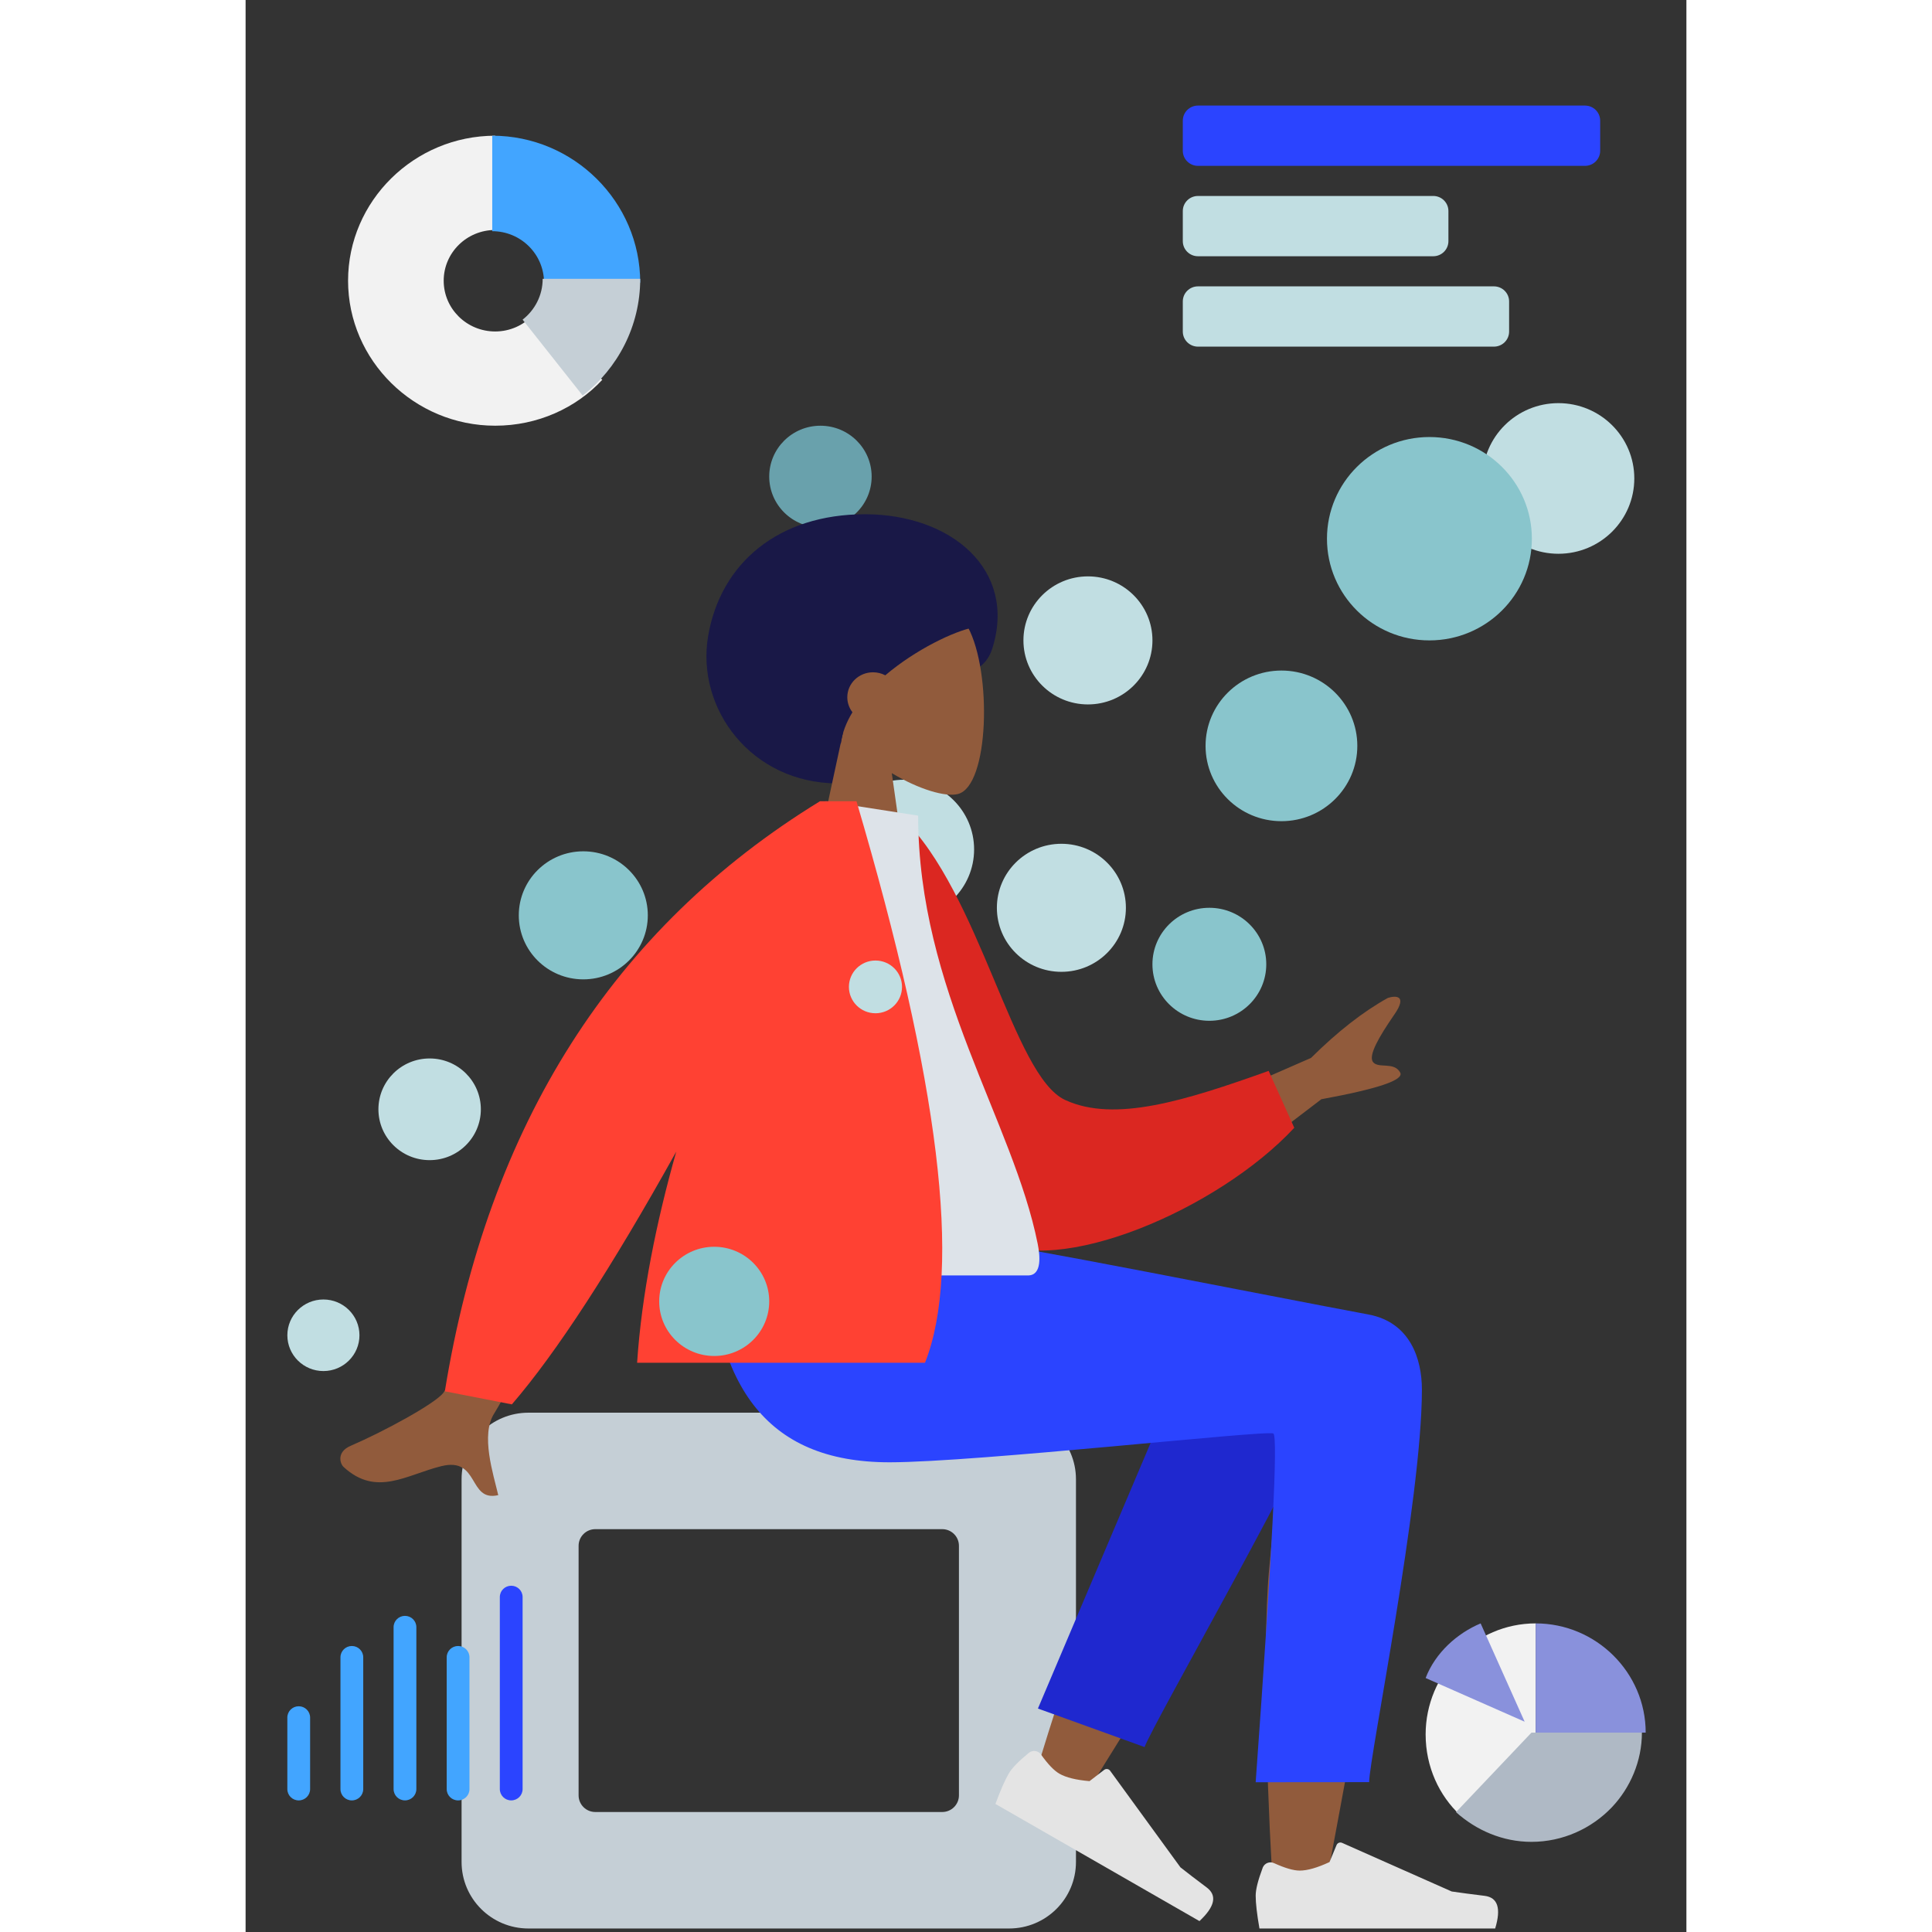 <?xml version="1.0" encoding="UTF-8" standalone="no"?>
<svg
   xmlns:dc="http://purl.org/dc/elements/1.1/"
   xmlns:cc="http://creativecommons.org/ns#"
   xmlns:rdf="http://www.w3.org/1999/02/22-rdf-syntax-ns#"
   xmlns:svg="http://www.w3.org/2000/svg"
   xmlns="http://www.w3.org/2000/svg"
   xmlns:sodipodi="http://sodipodi.sourceforge.net/DTD/sodipodi-0.dtd"
   xmlns:inkscape="http://www.inkscape.org/namespaces/inkscape"
   width="118"
   height="118"
   viewBox="0 0 88 118"
   version="1.1"
   id="svg95"
   sodipodi:docname="automations.svg"
   style="fill:none"
   inkscape:version="0.92.4 (5da689c313, 2019-01-14)">
  <rect x="0" y="0" width="88" height="118" fill="#333333" stroke="none"/>
  <sodipodi:namedview
     pagecolor="#ffffff"
     bordercolor="#666666"
     borderopacity="1"
     objecttolerance="10"
     gridtolerance="10"
     guidetolerance="10"
     inkscape:pageopacity="0"
     inkscape:pageshadow="2"
     inkscape:window-width="3440"
     inkscape:window-height="1377"
     id="namedview97"
     showgrid="false"
     inkscape:zoom="2"
     inkscape:cx="-43.75"
     inkscape:cy="59"
     inkscape:window-x="-8"
     inkscape:window-y="-8"
     inkscape:window-maximized="1"
     inkscape:current-layer="svg95" />
  <g
     clip-path="url(#clip0)"
     id="g88"
     transform="matrix(0.954,0,0,0.954,2.044,6.021)">
    <path
       d="m 16.238,13.882 c -0.602,0.631 -1.454,1.028 -2.401,1.028 -1.821,0 -3.297,-1.455 -3.297,-3.249 0,-1.794 1.476,-3.249 3.297,-3.249 V 2.377 c -5.18,0 -9.419,4.178 -9.419,9.283 0,5.105 4.24,9.283 9.419,9.283 2.721,0 5.18,-1.134 6.856,-2.939 z"
       id="path2"
       inkscape:connector-curvature="0"
       style="clip-rule:evenodd;fill:#f2f2f2;fill-rule:evenodd" />
    <path
       d="m 13.648,2.377 v 6.113 c 1.831,0 3.316,1.474 3.316,3.291 h 6.158 c 0,-5.171 -4.264,-9.404 -9.474,-9.404 z"
       id="path4"
       inkscape:connector-curvature="0"
       style="clip-rule:evenodd;fill:#42a5ff;fill-rule:evenodd" />
    <path
       d="m 16.877,11.54 c 0,1.061 -0.503,2.004 -1.285,2.613 l 3.847,4.862 c 2.24,-1.74 3.683,-4.439 3.683,-7.475 z"
       id="path6"
       inkscape:connector-curvature="0"
       style="clip-rule:evenodd;fill:#c5cfd6;fill-rule:evenodd" />
    <path
       d="m 81.907,29.142 c 2.683,0 4.858,-2.159 4.858,-4.822 0,-2.663 -2.175,-4.822 -4.858,-4.822 -2.683,0 -4.858,2.159 -4.858,4.822 0,2.663 2.175,4.822 4.858,4.822 z"
       id="path8"
       inkscape:connector-curvature="0"
       style="fill:#c1dee2" />
    <path
       d="m 16.199,79.296 c 1.811,0 3.279,-1.457 3.279,-3.255 0,-1.798 -1.468,-3.255 -3.279,-3.255 -1.811,0 -3.279,1.457 -3.279,3.255 0,1.798 1.468,3.255 3.279,3.255 z"
       id="path10"
       inkscape:connector-curvature="0"
       style="fill:#89c5cc" />
    <path
       d="m 34.66,27.454 c 1.811,0 3.279,-1.457 3.279,-3.255 0,-1.798 -1.468,-3.255 -3.279,-3.255 -1.811,0 -3.279,1.457 -3.279,3.255 0,1.798 1.468,3.255 3.279,3.255 z"
       id="path12"
       inkscape:connector-curvature="0"
       style="fill:#69a1ac" />
    <path
       d="m 28.102,74.473 c 1.811,0 3.279,-1.457 3.279,-3.255 0,-1.798 -1.468,-3.255 -3.279,-3.255 -1.811,0 -3.279,1.457 -3.279,3.255 0,1.798 1.468,3.255 3.279,3.255 z"
       id="path14"
       inkscape:connector-curvature="0"
       style="fill:#69a1ac" />
    <path
       d="m 40.004,52.531 c 2.482,0 4.494,-1.997 4.494,-4.461 0,-2.464 -2.012,-4.461 -4.494,-4.461 -2.482,0 -4.494,1.997 -4.494,4.461 0,2.464 2.012,4.461 4.494,4.461 z"
       id="path16"
       inkscape:connector-curvature="0"
       style="fill:#c1dee2" />
    <path
       d="m 73.648,34.688 c 3.622,0 6.559,-2.915 6.559,-6.51 0,-3.596 -2.936,-6.51 -6.559,-6.51 -3.622,0 -6.559,2.915 -6.559,6.51 0,3.595 2.936,6.51 6.559,6.51 z"
       id="path18"
       inkscape:connector-curvature="0"
       style="fill:#89c5cc" />
    <path
       d="m 9.64,67.963 c 1.811,0 3.279,-1.457 3.279,-3.255 0,-1.798 -1.468,-3.255 -3.279,-3.255 -1.811,0 -3.279,1.457 -3.279,3.255 0,1.798 1.468,3.255 3.279,3.255 z"
       id="path20"
       inkscape:connector-curvature="0"
       style="fill:#c1dee2" />
    <path
       d="m 2.839,81.466 c 1.274,0 2.308,-1.026 2.308,-2.291 0,-1.265 -1.033,-2.291 -2.308,-2.291 -1.274,0 -2.308,1.026 -2.308,2.291 0,1.265 1.033,2.291 2.308,2.291 z"
       id="path22"
       inkscape:connector-curvature="0"
       style="fill:#c1dee2" />
    <path
       d="m 28.223,61.212 c 1.342,0 2.429,-1.079 2.429,-2.411 0,-1.332 -1.087,-2.411 -2.429,-2.411 -1.342,0 -2.429,1.08 -2.429,2.411 0,1.332 1.088,2.411 2.429,2.411 z"
       id="path24"
       inkscape:connector-curvature="0"
       style="fill:#c1dee2" />
    <path
       d="m 50.086,55.907 c 2.281,0 4.13,-1.835 4.13,-4.099 0,-2.264 -1.849,-4.099 -4.13,-4.099 -2.281,0 -4.13,1.835 -4.13,4.099 0,2.264 1.849,4.099 4.13,4.099 z"
       id="path26"
       inkscape:connector-curvature="0"
       style="fill:#c1dee2" />
    <path
       d="m 51.786,38.787 c 2.281,0 4.13,-1.835 4.13,-4.099 0,-2.264 -1.849,-4.099 -4.13,-4.099 -2.281,0 -4.13,1.835 -4.13,4.099 0,2.264 1.849,4.099 4.13,4.099 z"
       id="path28"
       inkscape:connector-curvature="0"
       style="fill:#c1dee2" />
    <path
       d="m 19.478,56.389 c 2.281,0 4.13,-1.835 4.13,-4.099 0,-2.264 -1.849,-4.099 -4.13,-4.099 -2.281,0 -4.13,1.835 -4.13,4.099 0,2.264 1.849,4.099 4.13,4.099 z"
       id="path30"
       inkscape:connector-curvature="0"
       style="fill:#89c5cc" />
    <path
       d="m 64.174,46.262 c 2.683,0 4.858,-2.159 4.858,-4.822 0,-2.663 -2.175,-4.822 -4.858,-4.822 -2.683,0 -4.858,2.159 -4.858,4.822 0,2.663 2.175,4.822 4.858,4.822 z"
       id="path32"
       inkscape:connector-curvature="0"
       style="fill:#89c5cc" />
    <path
       d="m 35.767,43.842 c 3.058,0 4.17,-3.644 5.908,-5.643 1.243,-1.431 3.365,-1.004 3.993,-3.007 1.579,-5.036 -2.647,-8.581 -8.161,-8.581 -5.514,0 -9.232,3.109 -10.034,7.782 -0.803,4.673 2.781,9.449 8.295,9.449 z"
       id="path34"
       inkscape:connector-curvature="0"
       style="clip-rule:evenodd;fill:#191847;fill-rule:evenodd" />
    <path
       d="m 44.1,33.837 c 1.551,2.876 1.366,10.172 -0.638,10.686 -0.799,0.205 -2.502,-0.297 -4.234,-1.337 l 1.087,7.657 H 33.894 L 36.105,40.589 c -1.233,-1.44 -2.067,-3.205 -1.928,-5.183 0.402,-5.699 8.373,-4.445 9.924,-1.569 z"
       id="path36"
       inkscape:connector-curvature="0"
       style="clip-rule:evenodd;fill:#915b3c;fill-rule:evenodd" />
    <path
       d="m 44.486,33.853 c -1.228,0.23 -3.702,1.396 -5.674,3.07 -0.233,-0.123 -0.501,-0.193 -0.785,-0.193 -0.91,0 -1.647,0.715 -1.647,1.598 0,0.36 0.123,0.693 0.33,0.96 -0.39,0.64 -0.657,1.313 -0.744,2.005 -1.353,0 -6.291,-5.095 -1.372,-9.888 4.919,-4.793 12.028,2.05 9.892,2.449 z"
       id="path38"
       inkscape:connector-curvature="0"
       style="clip-rule:evenodd;fill:#191847;fill-rule:evenodd" />
    <path
       d="m 46.738,84.132 c 2.365,0 4.281,1.908 4.281,4.261 v 24.5 c 0,2.353 -1.917,4.261 -4.281,4.261 H 15.966 c -2.365,0 -4.281,-1.908 -4.281,-4.261 V 88.392 c 0,-2.353 1.917,-4.261 4.281,-4.261 z m -4.281,7.456 H 20.247 c -0.591,0 -1.07,0.477 -1.07,1.065 v 15.978 c 0,0.588 0.479,1.065 1.07,1.065 h 22.21 c 0.591,0 1.07,-0.477 1.07,-1.065 V 92.653 c 0,-0.588 -0.479,-1.065 -1.07,-1.065 z"
       id="path40"
       inkscape:connector-curvature="0"
       style="clip-rule:evenodd;fill:#c5cfd6;fill-rule:evenodd" />
    <path
       d="m 66.527,78.475 0.077,-0.045 c 2.212,-1.233 5.825,0.442 5.822,2.303 -0.008,5.636 -5.176,32.199 -5.446,33.878 -0.27,1.679 -3.161,2.123 -3.329,0.006 -0.268,-3.369 -0.765,-15.031 -0.268,-20.429 0.206,-2.228 0.427,-4.351 0.645,-6.244 -2.712,4.874 -6.906,11.852 -12.583,20.936 l -3.082,-1.401 c 2.42,-7.935 4.404,-13.537 5.953,-16.805 2.652,-5.597 5.138,-10.39 6.185,-12.078 1.646,-2.656 4.512,-1.729 6.026,-0.121 z"
       id="path42"
       inkscape:connector-curvature="0"
       style="clip-rule:evenodd;fill:#915b3c;fill-rule:evenodd" />
    <path
       d="m 48.584,103.072 10.577,-24.935 c 2.534,-4.056 9.638,0.825 8.774,3.178 -1.962,5.341 -11.939,22.633 -12.523,24.224 z"
       id="path44"
       inkscape:connector-curvature="0"
       style="clip-rule:evenodd;fill:#1f28cf;fill-rule:evenodd" />
    <path
       d="m 48.002,105.909 c -0.66,0.542 -1.089,0.984 -1.288,1.327 -0.242,0.417 -0.526,1.065 -0.851,1.944 0.484,0.279 4.838,2.778 13.062,7.5 0.99,-0.925 1.145,-1.643 0.465,-2.152 -0.679,-0.509 -1.24,-0.938 -1.682,-1.288 l -4.503,-6.187 c -0.087,-0.119 -0.254,-0.145 -0.374,-0.059 -0.002,0.002 -0.004,0.003 -0.006,0.005 l -0.939,0.721 c -0.86,-0.074 -1.502,-0.232 -1.925,-0.475 -0.344,-0.197 -0.738,-0.609 -1.183,-1.234 v 0 c -0.171,-0.24 -0.505,-0.296 -0.746,-0.125 -0.01,0.008 -0.021,0.015 -0.03,0.023 z"
       id="path46"
       inkscape:connector-curvature="0"
       style="clip-rule:evenodd;fill:#e4e4e4;fill-rule:evenodd" />
    <path
       d="m 62.974,113.265 c -0.299,0.796 -0.449,1.391 -0.449,1.785 0,0.481 0.08,1.181 0.241,2.103 0.56,0 5.59,0 15.092,0 0.392,-1.291 0.166,-1.987 -0.679,-2.09 -0.845,-0.103 -1.547,-0.196 -2.106,-0.279 l -7.015,-3.112 c -0.135,-0.06 -0.293,0 -0.353,0.135 -10e-4,0.002 -0.002,0.004 -0.003,0.007 l -0.451,1.088 c -0.782,0.363 -1.418,0.545 -1.907,0.545 -0.397,0 -0.946,-0.16 -1.646,-0.479 v 0 c -0.269,-0.123 -0.586,-0.005 -0.71,0.262 -0.005,0.012 -0.01,0.023 -0.015,0.035 z"
       id="path48"
       inkscape:connector-curvature="0"
       style="clip-rule:evenodd;fill:#e4e4e4;fill-rule:evenodd" />
    <path
       d="m 73.167,82.649 c 0,7.075 -3.376,23.578 -3.378,25.135 l -7.264,0.006 c 1.063,-14.725 1.44,-22.167 1.131,-22.326 -0.464,-0.238 -19.012,1.843 -24.575,1.843 -8.022,0 -11.34,-5.034 -11.61,-14.36 h 15.891 c 3.236,0.345 20.112,3.732 26.38,4.897 2.683,0.499 3.425,2.856 3.425,4.805 z"
       id="path50"
       inkscape:connector-curvature="0"
       style="clip-rule:evenodd;fill:#2b44ff;fill-rule:evenodd" />
    <path
       d="m 17.172,66.822 5.483,1.083 c -5.514,10.227 -8.472,15.648 -8.872,16.261 -0.9,1.381 -0.06,3.911 0.25,5.244 -1.947,0.451 -1.179,-2.465 -3.642,-1.856 -2.249,0.556 -4.155,1.982 -6.252,0.059 -0.258,-0.236 -0.446,-0.976 0.432,-1.355 2.19,-0.944 5.425,-2.713 5.949,-3.399 0.715,-0.936 2.932,-6.282 6.651,-16.036 z m 54.234,-8.187 -0.099,0.145 c -0.826,1.211 -1.6,2.482 -1.268,2.904 0.344,0.439 1.342,-0.046 1.737,0.669 0.263,0.476 -1.419,1.046 -5.046,1.709 l -7.262,5.541 -3.096,-3.947 9.696,-4.238 c 1.698,-1.684 3.339,-2.965 4.92,-3.841 0.473,-0.15 1.281,-0.195 0.419,1.058 z"
       id="path52"
       inkscape:connector-curvature="0"
       style="clip-rule:evenodd;fill:#915b3c;fill-rule:evenodd" />
    <path
       d="m 37.559,46.406 2.314,-0.395 c 5.04,4.865 7.096,16.554 10.455,18.101 3.175,1.463 7.677,0.047 13.028,-1.864 l 1.639,3.643 c -4.862,5.234 -15.219,9.657 -19.417,7.132 -6.712,-4.036 -8.261,-18.453 -8.018,-26.618 z"
       id="path54"
       inkscape:connector-curvature="0"
       style="clip-rule:evenodd;fill:#db2721;fill-rule:evenodd" />
    <path
       d="m 27.472,75.344 c 9.278,0 16.102,0 20.473,0 0.936,0 0.759,-1.344 0.624,-2.023 C 47.008,65.492 40.916,57.052 40.916,45.907 L 35.01,44.986 c -4.885,7.818 -6.574,17.444 -7.538,30.358 z"
       id="path56"
       inkscape:connector-curvature="0"
       style="clip-rule:evenodd;fill:#dde3e9;fill-rule:evenodd" />
    <path
       d="m 36.968,44.986 c 5.302,17.985 6.763,29.968 4.385,35.95 H 22.923 c 0.292,-4.377 1.227,-9.007 2.507,-13.52 -4.174,7.493 -7.682,12.887 -10.525,16.183 L 10.614,82.762 C 13.378,65.701 21.383,53.109 34.629,44.986 Z"
       id="path58"
       inkscape:connector-curvature="0"
       style="clip-rule:evenodd;fill:#ff4133;fill-rule:evenodd" />
    <path
       d="M 83.608,0.448 H 58.831 c -0.537,0 -0.972,0.432 -0.972,0.965 v 1.929 c 0,0.533 0.435,0.965 0.972,0.965 h 24.777 c 0.537,0 0.972,-0.432 0.972,-0.965 v -1.929 c 0,-0.533 -0.435,-0.965 -0.972,-0.965 z"
       id="path60"
       inkscape:connector-curvature="0"
       style="fill:#2b44ff" />
    <path
       d="M 73.891,6.235 H 58.831 c -0.537,0 -0.972,0.432 -0.972,0.965 v 1.929 c 0,0.533 0.435,0.965 0.972,0.965 h 15.061 c 0.537,0 0.972,-0.432 0.972,-0.965 V 7.199 c 0,-0.533 -0.435,-0.965 -0.972,-0.965 z"
       id="path62"
       inkscape:connector-curvature="0"
       style="fill:#c1dee2" />
    <path
       d="M 77.778,12.022 H 58.831 c -0.537,0 -0.972,0.432 -0.972,0.965 v 1.929 c 0,0.533 0.435,0.965 0.972,0.965 h 18.947 c 0.537,0 0.972,-0.432 0.972,-0.965 v -1.929 c 0,-0.533 -0.435,-0.965 -0.972,-0.965 z"
       id="path64"
       inkscape:connector-curvature="0"
       style="fill:#c1dee2" />
    <path
       d="m 1.988,103.649 c 0,-0.399 -0.326,-0.723 -0.729,-0.723 -0.402,0 -0.729,0.324 -0.729,0.723 v 4.582 c 0,0.399 0.326,0.723 0.729,0.723 0.402,0 0.729,-0.324 0.729,-0.723 z"
       id="path66"
       inkscape:connector-curvature="0"
       style="fill:#42a5ff" />
    <path
       d="m 5.389,99.791 c 0,-0.4 -0.326,-0.723 -0.729,-0.723 -0.402,0 -0.729,0.324 -0.729,0.723 v 8.44 c 0,0.399 0.326,0.723 0.729,0.723 0.402,0 0.729,-0.324 0.729,-0.723 z"
       id="path68"
       inkscape:connector-curvature="0"
       style="fill:#42a5ff" />
    <path
       d="m 8.79,97.862 c 0,-0.4 -0.326,-0.723 -0.729,-0.723 -0.402,0 -0.729,0.324 -0.729,0.723 v 10.368 c 0,0.399 0.326,0.723 0.729,0.723 0.402,0 0.729,-0.324 0.729,-0.723 z"
       id="path70"
       inkscape:connector-curvature="0"
       style="fill:#42a5ff" />
    <path
       d="m 12.191,99.791 c 0,-0.4 -0.326,-0.723 -0.729,-0.723 -0.402,0 -0.729,0.324 -0.729,0.723 v 8.44 c 0,0.399 0.326,0.723 0.729,0.723 0.403,0 0.729,-0.324 0.729,-0.723 z"
       id="path72"
       inkscape:connector-curvature="0"
       style="fill:#42a5ff" />
    <path
       d="m 15.592,95.933 c 0,-0.4 -0.326,-0.723 -0.729,-0.723 -0.403,0 -0.729,0.324 -0.729,0.723 v 12.297 c 0,0.399 0.326,0.723 0.729,0.723 0.403,0 0.729,-0.324 0.729,-0.723 z"
       id="path74"
       inkscape:connector-curvature="0"
       style="fill:#2b44ff" />
    <path
       d="m 73.405,104.739 c 0,-3.914 3.171,-7.118 7.045,-7.118 v 7.118 l -4.814,5.18 c -1.369,-1.267 -2.23,-3.125 -2.23,-5.18 z"
       id="path76"
       inkscape:connector-curvature="0"
       style="clip-rule:evenodd;fill:#f2f2f2;fill-rule:evenodd" />
    <path
       d="m 80.181,104.614 h 7.071 c 0,1.825 -0.746,3.536 -1.924,4.779 -1.296,1.359 -3.143,2.214 -5.146,2.214 -1.846,0 -3.535,-0.738 -4.832,-1.903 z"
       id="path78"
       inkscape:connector-curvature="0"
       style="clip-rule:evenodd;fill:#afb9c5;fill-rule:evenodd" />
    <path
       d="m 87.494,104.614 c 0,-3.845 -3.171,-6.993 -7.045,-6.993 v 6.993 z m -10.567,-6.993 2.818,6.294 -6.34,-2.797 c 0.627,-1.632 2.035,-2.874 3.522,-3.497 z"
       id="path80"
       inkscape:connector-curvature="0"
       style="clip-rule:evenodd;fill:#8991dc;fill-rule:evenodd" />
    <path
       d="m 27.859,80.501 c 1.945,0 3.522,-1.565 3.522,-3.496 0,-1.931 -1.577,-3.496 -3.522,-3.496 -1.945,0 -3.522,1.565 -3.522,3.496 0,1.931 1.577,3.496 3.522,3.496 z"
       id="path82"
       inkscape:connector-curvature="0"
       style="fill:#89c5cc" />
    <path
       d="m 38.183,58.559 c 0.939,0 1.7,-0.756 1.7,-1.688 0,-0.932 -0.761,-1.688 -1.7,-1.688 -0.939,0 -1.7,0.756 -1.7,1.688 0,0.932 0.761,1.688 1.7,1.688 z"
       id="path84"
       inkscape:connector-curvature="0"
       style="fill:#c1dee2" />
    <path
       d="m 59.559,59.041 c 2.012,0 3.644,-1.619 3.644,-3.617 0,-1.998 -1.631,-3.617 -3.644,-3.617 -2.012,0 -3.644,1.619 -3.644,3.617 0,1.998 1.631,3.617 3.644,3.617 z"
       id="path86"
       inkscape:connector-curvature="0"
       style="fill:#89c5cc" />
  </g>
  <defs
     id="defs93">
    <clipPath
       id="clip0">
      <rect
         width="88"
         height="117.333"
         id="rect90"
         x="0"
         y="0"
         style="fill:#ffffff" />
    </clipPath>
  </defs>
</svg>